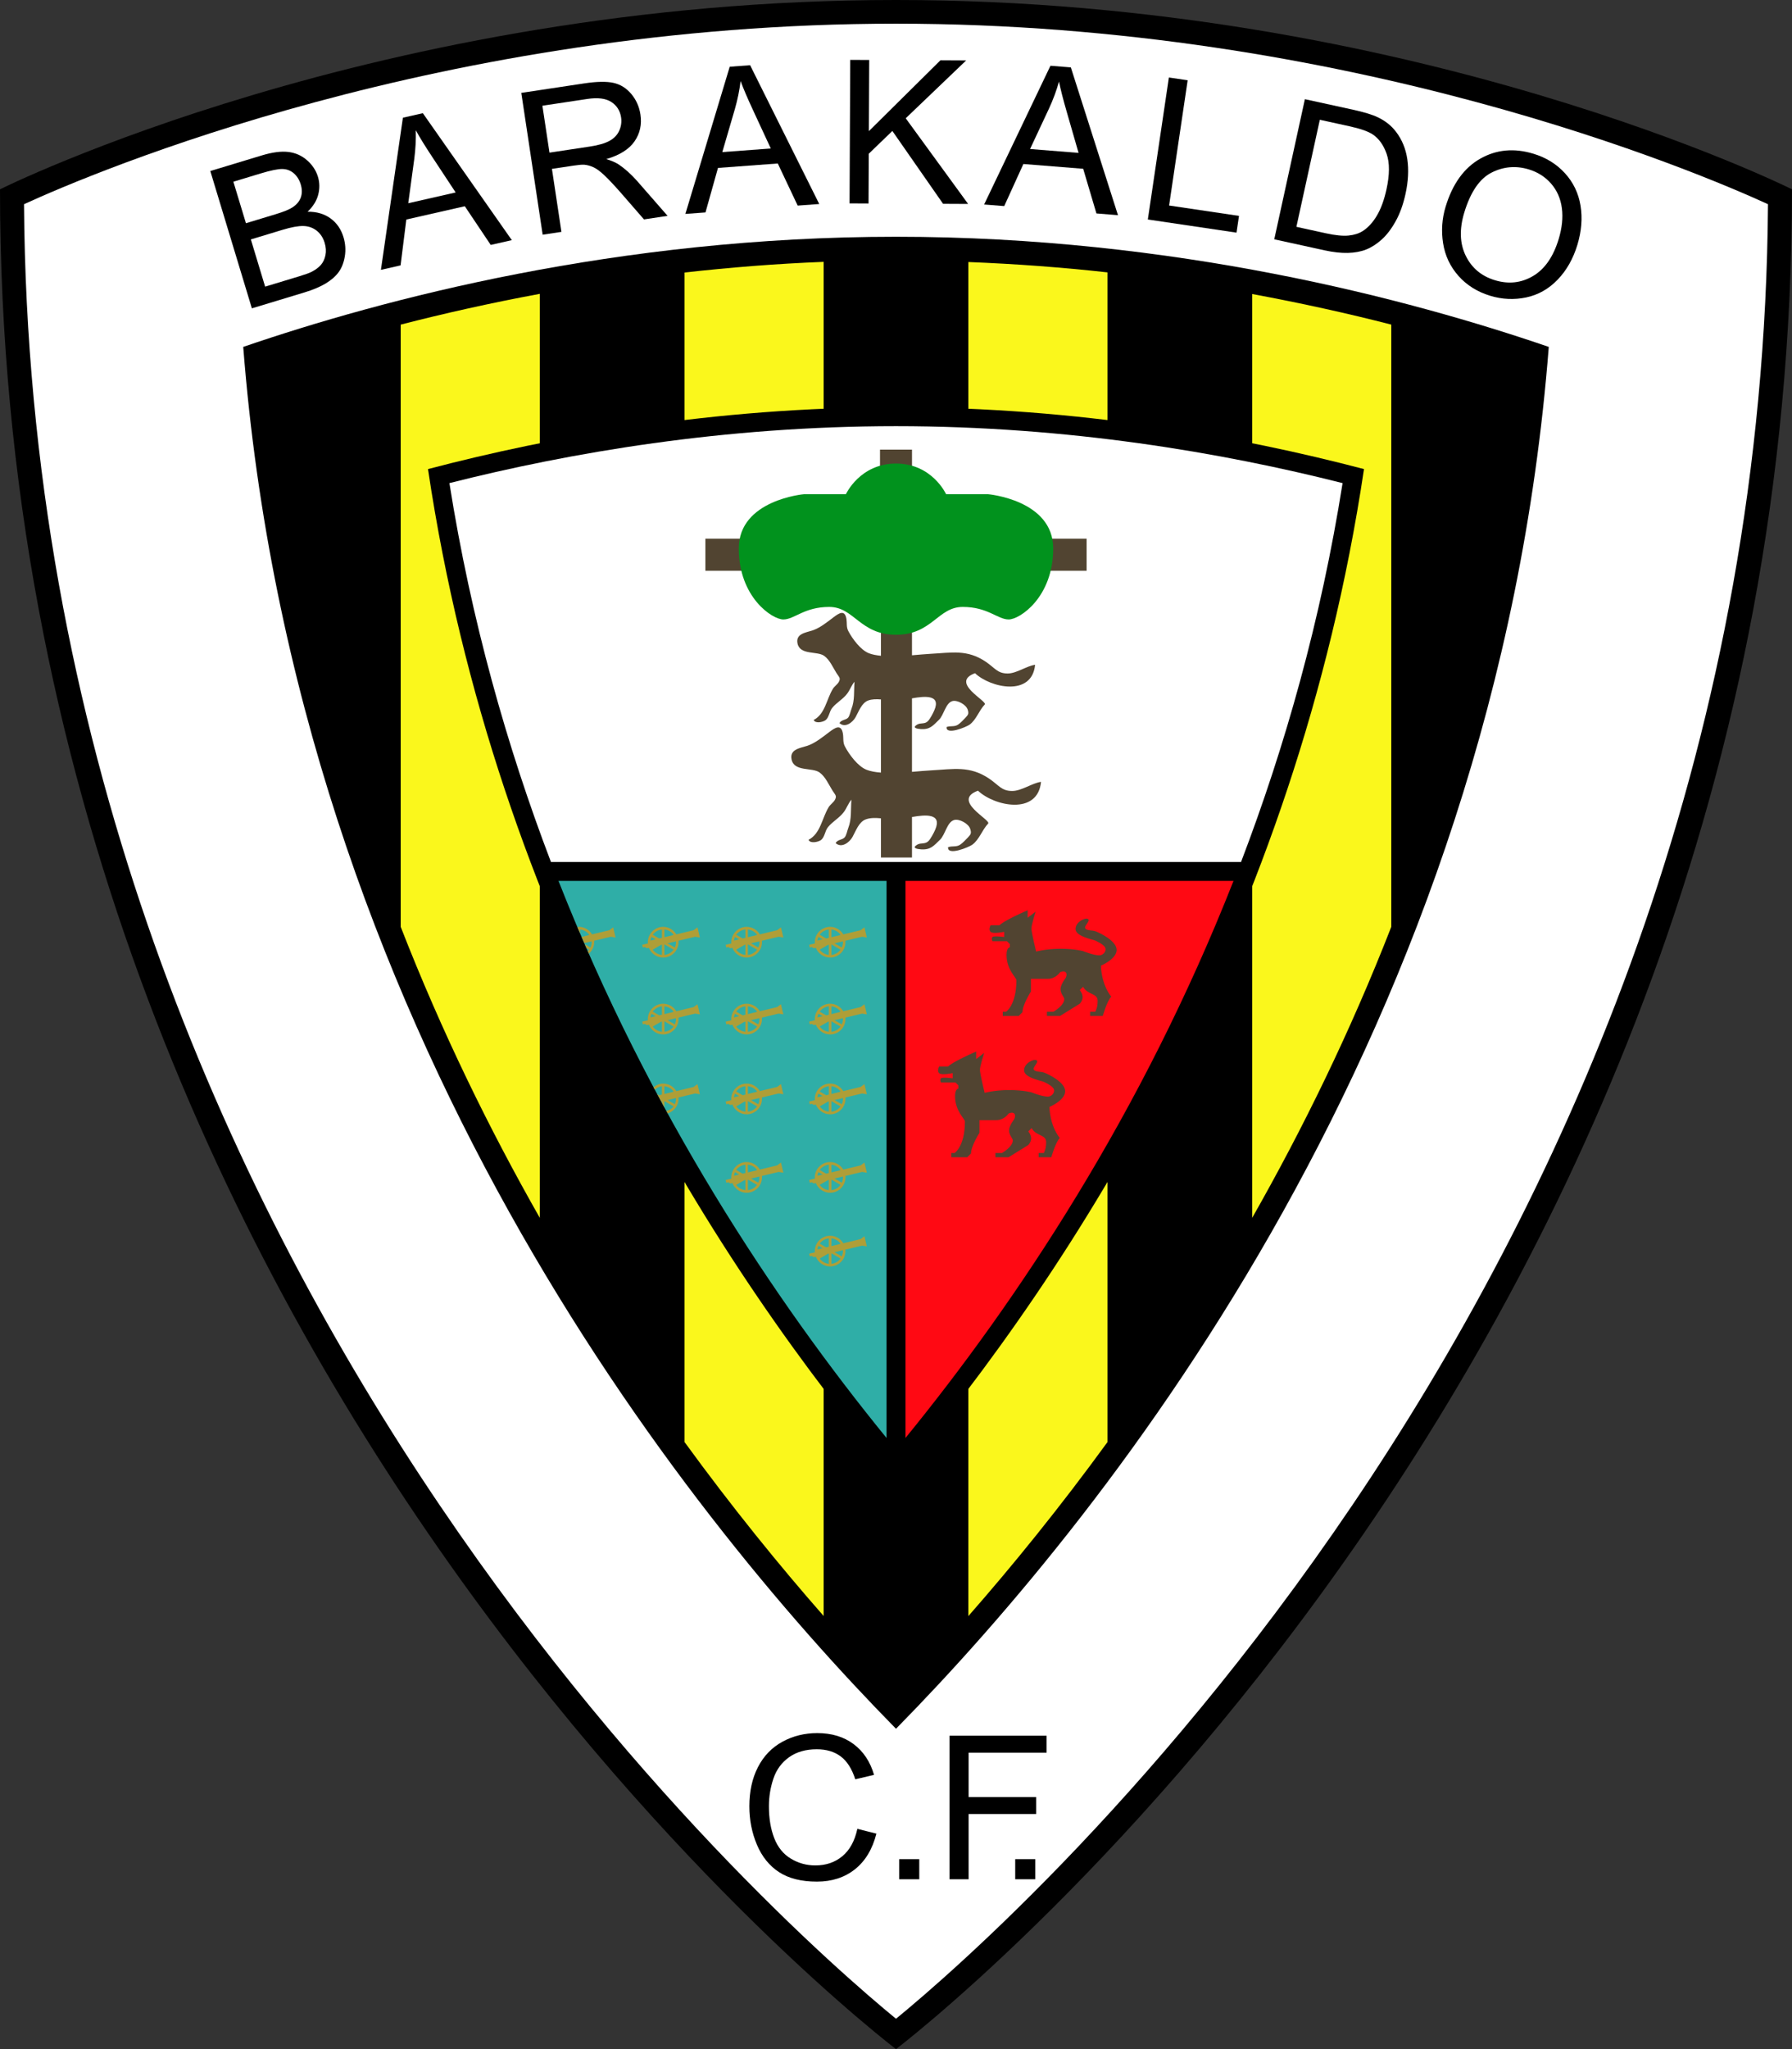 <?xml version="1.0" encoding="utf-8"?>
<!-- Generator: Adobe Illustrator 13.0.0, SVG Export Plug-In . SVG Version: 6.00 Build 14948)  -->
<!DOCTYPE svg PUBLIC "-//W3C//DTD SVG 1.0//EN" "http://www.w3.org/TR/2001/REC-SVG-20010904/DTD/svg10.dtd">
<svg version="1.0" id="Layer_1" xmlns="http://www.w3.org/2000/svg" xmlns:xlink="http://www.w3.org/1999/xlink" x="0px" y="0px"
	 width="450.801px" height="515.202px" viewBox="0 0 450.801 515.202" enable-background="new 0 0 450.801 515.202"
	 xml:space="preserve">
<rect x="0" y="0" width="450.801" height="515.202" fill="#333333" stroke="none"/>
<path d="M225.401,515.202c0,0,225.4-170.802,225.4-467.603c0,0-95.202-47.599-225.4-47.599S0,47.599,0,47.599
	C0,344.4,225.401,515.202,225.401,515.202z"/>
<path fill="#FFFFFF" d="M225.401,5.954C111.2,5.954,23.465,43.36,6.042,51.343c1.774,267.815,191.067,433.056,219.359,456.229
	c28.294-23.174,217.586-188.414,219.358-456.229C427.335,43.36,339.603,5.954,225.401,5.954z M225.401,434.659
	C171.394,379.755,74.544,258.714,61.188,87.22c35.175-12.059,94.225-27.692,164.214-27.692c69.987,0,129.038,15.633,164.212,27.692
	C376.259,258.714,279.409,379.755,225.401,434.659z"/>
<path d="M63.363,77.528L52.906,43.001l12.955-3.923c2.638-0.798,4.858-1.089,6.665-0.875c1.805,0.217,3.378,0.915,4.721,2.094
	c1.341,1.179,2.254,2.562,2.736,4.146c0.447,1.477,0.467,2.988,0.062,4.532c-0.406,1.546-1.298,2.963-2.674,4.255
	c2.276-0.021,4.196,0.538,5.767,1.673c1.571,1.136,2.658,2.707,3.269,4.717c0.488,1.62,0.603,3.226,0.34,4.824
	c-0.262,1.595-0.783,2.922-1.559,3.98c-0.777,1.058-1.864,2.01-3.263,2.853s-3.197,1.598-5.396,2.264L63.363,77.528z M61.87,56.126
	l7.465-2.262c2.026-0.613,3.437-1.188,4.237-1.721c1.056-0.697,1.758-1.534,2.104-2.514c0.346-0.98,0.336-2.073-0.029-3.283
	c-0.349-1.146-0.927-2.069-1.743-2.775c-0.812-0.706-1.78-1.064-2.896-1.079c-1.12-0.012-2.918,0.357-5.397,1.107l-6.903,2.092
	L61.87,56.126z M66.698,72.068l8.597-2.604c1.477-0.447,2.498-0.814,3.06-1.103c0.997-0.509,1.78-1.087,2.354-1.743
	c0.572-0.652,0.96-1.468,1.161-2.447c0.201-0.978,0.133-2.016-0.199-3.115c-0.39-1.288-1.058-2.305-2.005-3.056
	c-0.948-0.75-2.065-1.14-3.349-1.173c-1.288-0.029-3.031,0.287-5.228,0.954l-7.983,2.418L66.698,72.068z"/>
<path d="M95.825,67.848l5.531-38.251l5.016-1.136l22.382,31.918l-5.305,1.204l-6.52-9.727l-14.712,3.339l-1.448,11.531
	L95.825,67.848z M102.701,51.097l11.927-2.707l-5.881-8.911c-1.792-2.705-3.175-4.948-4.151-6.729
	c0.062,2.358-0.062,4.741-0.373,7.149L102.701,51.097z"/>
<path d="M136.515,59.009l-5.377-35.655l15.808-2.383c3.179-0.48,5.642-0.525,7.391-0.133c1.751,0.392,3.244,1.323,4.477,2.795
	c1.233,1.472,2,3.191,2.295,5.151c0.381,2.531-0.115,4.787-1.493,6.768c-1.374,1.981-3.737,3.466-7.088,4.45
	c1.337,0.415,2.375,0.861,3.113,1.348c1.567,1.056,3.111,2.442,4.631,4.153l7.666,8.769l-5.935,0.894l-5.836-6.706
	c-1.702-1.932-3.084-3.4-4.146-4.401c-1.063-1.001-1.981-1.673-2.756-2.022c-0.771-0.347-1.538-0.554-2.293-0.624
	c-0.554-0.033-1.438,0.043-2.653,0.226l-5.472,0.824l2.387,15.834L136.515,59.009z M138.229,38.378l10.141-1.53
	c2.155-0.324,3.808-0.8,4.957-1.432c1.148-0.627,1.965-1.48,2.449-2.557s0.64-2.19,0.468-3.341
	c-0.254-1.686-1.075-2.982-2.463-3.882c-1.389-0.9-3.402-1.152-6.046-0.754l-11.286,1.7L138.229,38.378z"/>
<path d="M172.416,53.784l11.156-37.006l5.131-0.379l17.389,34.894l-5.424,0.4l-5.004-10.586l-15.044,1.111l-3.146,11.193
	L172.416,53.784z M181.706,38.239l12.198-0.902l-4.491-9.688c-1.37-2.94-2.404-5.365-3.105-7.272
	c-0.287,2.342-0.765,4.68-1.432,7.014L181.706,38.239z"/>
<path d="M213.718,51.134l0.168-36.078l4.774,0.025l-0.082,17.891l17.998-17.809l6.472,0.033L227.845,29.74l15.699,21.536l-6.3-0.031
	l-12.76-18.32l-5.935,5.732l-0.057,12.501L213.718,51.134z"/>
<path d="M247.569,51.415l16.685-34.882l5.131,0.41L281.243,54.1l-5.423-0.433l-3.33-11.232l-15.045-1.2l-4.819,10.584
	L247.569,51.415z M259.126,37.468l12.202,0.972l-2.961-10.266c-0.906-3.117-1.559-5.673-1.961-7.666
	c-0.64,2.272-1.468,4.512-2.485,6.718L259.126,37.468z"/>
<path d="M288.752,55.185l5.295-35.702l4.725,0.701l-4.671,31.488l17.583,2.609l-0.623,4.212L288.752,55.185z"/>
<path d="M320.556,60.168l7.706-35.23l12.141,2.656c2.74,0.601,4.791,1.224,6.161,1.876c1.915,0.906,3.453,2.125,4.614,3.654
	c1.514,1.977,2.465,4.289,2.851,6.932c0.386,2.646,0.237,5.54-0.451,8.679c-0.583,2.676-1.415,4.979-2.494,6.909
	c-1.074,1.93-2.252,3.463-3.523,4.604c-1.275,1.14-2.579,1.971-3.908,2.494c-1.333,0.523-2.863,0.804-4.594,0.847
	c-1.731,0.039-3.659-0.172-5.792-0.638L320.556,60.168z M326.125,57.03l7.522,1.646c2.325,0.509,4.191,0.689,5.611,0.548
	c1.415-0.142,2.604-0.521,3.56-1.134c1.35-0.865,2.535-2.162,3.561-3.892c1.025-1.731,1.825-3.93,2.407-6.587
	c0.809-3.685,0.824-6.648,0.05-8.892c-0.779-2.244-1.961-3.893-3.544-4.942c-1.145-0.755-3.101-1.436-5.874-2.042l-7.398-1.62
	L326.125,57.03z"/>
<path d="M363.664,51.963c1.738-5.73,4.639-9.751,8.699-12.061c4.061-2.309,8.522-2.725,13.388-1.251
	c3.19,0.966,5.832,2.599,7.928,4.899c2.096,2.297,3.404,5.012,3.921,8.144c0.518,3.132,0.251,6.425-0.791,9.879
	c-1.066,3.5-2.72,6.419-4.972,8.752c-2.251,2.336-4.889,3.821-7.907,4.458c-3.023,0.634-6.033,0.497-9.032-0.412
	c-3.248-0.986-5.914-2.652-7.998-4.998c-2.083-2.346-3.371-5.076-3.867-8.191C362.536,58.066,362.745,54.994,363.664,51.963z
	 M368.351,53.46c-1.259,4.163-1.132,7.78,0.378,10.853c1.509,3.072,3.953,5.119,7.333,6.142c3.438,1.042,6.633,0.691,9.59-1.052
	c2.953-1.745,5.103-4.84,6.451-9.282c0.85-2.812,1.12-5.41,0.805-7.793c-0.316-2.383-1.21-4.43-2.691-6.14
	c-1.48-1.706-3.358-2.908-5.631-3.597c-3.236-0.98-6.357-0.714-9.36,0.804C372.219,44.908,369.926,48.263,368.351,53.46z"/>
<path d="M215.679,459.822l4.791,1.206c-1.002,3.925-2.807,6.915-5.412,8.975c-2.609,2.059-5.792,3.088-9.557,3.088
	c-3.896,0-7.067-0.791-9.508-2.375c-2.44-1.587-4.298-3.88-5.572-6.886c-1.273-3.007-1.911-6.23-1.911-9.68
	c0-3.762,0.72-7.043,2.159-9.84c1.44-2.798,3.486-4.926,6.144-6.382c2.658-1.452,5.583-2.179,8.775-2.179
	c3.62,0,6.663,0.919,9.132,2.757c2.467,1.837,4.188,4.421,5.158,7.748l-4.725,1.111c-0.839-2.629-2.057-4.545-3.652-5.746
	c-1.598-1.198-3.605-1.801-6.025-1.801c-2.781,0-5.104,0.668-6.973,1.997c-1.866,1.333-3.179,3.121-3.938,5.365
	c-0.754,2.247-1.134,4.561-1.134,6.943c0,3.072,0.449,5.759,1.343,8.052c0.898,2.297,2.291,4.012,4.181,5.144
	c1.891,1.136,3.938,1.702,6.142,1.702c2.679,0,4.949-0.771,6.807-2.317C213.763,465.158,215.021,462.866,215.679,459.822z"/>
<path d="M226.202,472.5v-5.053h5.051v5.053H226.202z"/>
<path d="M238.874,472.5v-36.094h24.412v4.266h-19.622v11.156h16.997v4.266h-16.997V472.5H238.874z"/>
<path d="M255.39,472.5v-5.053h5.053v5.053H255.39z"/>
<path fill="#FAF71C" d="M135.801,73.879c-12.557,2.328-24.281,4.975-34.999,7.738V233.03c10.35,26.53,22.333,50.929,34.999,73.184
	V73.879z"/>
<path fill="#FAF71C" d="M172.202,68.519v294.047c12.032,16.517,23.933,31.143,34.999,43.743V65.838
	C195.097,66.308,183.445,67.266,172.202,68.519z"/>
<path fill="#FAF71C" d="M243.602,65.881v340.452c11.066-12.612,22.965-27.227,34.999-43.756V68.486
	C267.379,67.237,255.669,66.355,243.602,65.881z"/>
<path fill="#FAF71C" d="M315.002,73.922v232.284c12.665-22.26,24.65-46.66,34.998-73.183V81.617
	C339.304,78.861,327.529,76.248,315.002,73.922z"/>
<path d="M107.668,117.94c17.056,114.302,72.69,200.685,117.733,254.014c45.042-53.329,100.675-139.712,117.729-254.014
	c-31.122-8.172-71.843-15.553-117.729-15.553S138.795,109.768,107.668,117.94z"/>
<path fill="#FFFFFF" d="M312.205,216.718c11.095-29.07,20.082-60.851,25.541-95.25c-30.225-7.643-68.956-14.318-112.344-14.318
	s-82.121,6.675-112.346,14.318c5.457,34.4,14.448,66.181,25.541,95.25H312.205z"/>
<path fill="#FF0913" d="M227.783,221.48v140.068c28.198-34.572,59.542-81.679,82.523-140.068H227.783z"/>
<path fill="#2FAEA7" d="M223.021,221.48h-82.525c22.983,58.389,54.327,105.496,82.525,140.068V221.48z"/>
<path fill="#AF9E37" d="M218.068,313.384l-0.611-2.556l-0.962,0.718l-4.356,1.046c-0.675-1.132-1.905-1.891-3.312-1.891
	c-2.126,0-3.857,1.734-3.857,3.859c0,0.106,0.006,0.205,0.014,0.312l-1.431,0.337l0.166,0.692l0.508-0.123l0.509,0.308l0.502-0.114
	c0.564,1.427,1.958,2.448,3.589,2.448c2.126,0,3.857-1.734,3.857-3.859c0-0.123-0.006-0.246-0.016-0.369l4.216-1.009
	L218.068,313.384z M211.446,312.687l-0.209,0.118l-2.096,0.501v-1.944C210.09,311.46,210.917,311.953,211.446,312.687z
	 M208.513,311.362v2.096l-0.685,0.164l-1.62-0.935C206.737,311.953,207.566,311.46,208.513,311.362z M206.938,313.835l-1.309,0.315
	c0.041-0.328,0.131-0.632,0.263-0.919L206.938,313.835z M205.893,315.89c-0.01-0.024-0.017-0.05-0.029-0.074l0.263-0.058
	L205.893,315.89z M206.208,316.435l2.071-1.193l0.233-0.058v2.576C207.566,317.662,206.737,317.169,206.208,316.435z
	 M209.141,317.76v-2.653l2.305,1.328C210.917,317.169,210.09,317.662,209.141,317.76z M212.057,314.561
	c0,0.476-0.111,0.923-0.295,1.329l-1.817-1.05l2.1-0.501C212.049,314.414,212.057,314.487,212.057,314.561z"/>
<path fill="#AF9E37" d="M218.068,294.857l-0.611-2.555l-0.962,0.718l-4.356,1.046c-0.675-1.133-1.905-1.892-3.312-1.892
	c-2.126,0-3.857,1.735-3.857,3.86c0,0.106,0.006,0.205,0.014,0.312l-1.431,0.336l0.166,0.693l0.508-0.123l0.509,0.308l0.502-0.115
	c0.564,1.428,1.958,2.449,3.589,2.449c2.126,0,3.857-1.735,3.857-3.859c0-0.123-0.006-0.246-0.016-0.369l4.216-1.01L218.068,294.857
	z M211.446,294.16l-0.209,0.119l-2.096,0.5v-1.943C210.09,292.933,210.917,293.425,211.446,294.16z M208.513,292.835v2.096
	l-0.685,0.164l-1.62-0.936C206.737,293.425,207.566,292.933,208.513,292.835z M206.938,295.308l-1.309,0.316
	c0.041-0.328,0.131-0.632,0.263-0.919L206.938,295.308z M205.893,297.363c-0.01-0.024-0.017-0.049-0.029-0.073l0.263-0.058
	L205.893,297.363z M206.208,297.909l2.071-1.193l0.233-0.058v2.576C207.566,299.135,206.737,298.643,206.208,297.909z
	 M209.141,299.234v-2.654l2.305,1.329C210.917,298.643,210.09,299.135,209.141,299.234z M212.057,296.035
	c0,0.476-0.111,0.923-0.295,1.328l-1.817-1.05l2.1-0.5C212.049,295.886,212.057,295.96,212.057,296.035z"/>
<path fill="#AF9E37" d="M197.068,294.857l-0.611-2.555l-0.962,0.718l-4.356,1.046c-0.675-1.133-1.905-1.892-3.312-1.892
	c-2.126,0-3.857,1.735-3.857,3.86c0,0.106,0.006,0.205,0.014,0.312l-1.431,0.336l0.166,0.693l0.508-0.123l0.509,0.308l0.502-0.115
	c0.564,1.428,1.958,2.449,3.589,2.449c2.126,0,3.857-1.735,3.857-3.859c0-0.123-0.006-0.246-0.016-0.369l4.216-1.01L197.068,294.857
	z M190.446,294.16l-0.209,0.119l-2.096,0.5v-1.943C189.09,292.933,189.917,293.425,190.446,294.16z M187.513,292.835v2.096
	l-0.685,0.164l-1.62-0.936C185.737,293.425,186.566,292.933,187.513,292.835z M185.938,295.308l-1.309,0.316
	c0.041-0.328,0.131-0.632,0.263-0.919L185.938,295.308z M184.893,297.363c-0.01-0.024-0.017-0.049-0.029-0.073l0.263-0.058
	L184.893,297.363z M185.208,297.909l2.071-1.193l0.233-0.058v2.576C186.566,299.135,185.737,298.643,185.208,297.909z
	 M188.141,299.234v-2.654l2.305,1.329C189.917,298.643,189.09,299.135,188.141,299.234z M191.057,296.035
	c0,0.476-0.111,0.923-0.295,1.328l-1.817-1.05l2.1-0.5C191.049,295.886,191.057,295.96,191.057,296.035z"/>
<path fill="#AF9E37" d="M218.068,275.128l-0.611-2.555l-0.962,0.718l-4.356,1.046c-0.675-1.133-1.905-1.892-3.312-1.892
	c-2.126,0-3.857,1.735-3.857,3.86c0,0.106,0.006,0.205,0.014,0.312l-1.431,0.336l0.166,0.693l0.508-0.123l0.509,0.308l0.502-0.115
	c0.564,1.428,1.958,2.449,3.589,2.449c2.126,0,3.857-1.735,3.857-3.859c0-0.123-0.006-0.246-0.016-0.369l4.216-1.01L218.068,275.128
	z M211.446,274.431l-0.209,0.119l-2.096,0.5v-1.943C210.09,273.205,210.917,273.697,211.446,274.431z M208.513,273.107v2.096
	l-0.685,0.164l-1.62-0.936C206.737,273.697,207.566,273.205,208.513,273.107z M206.938,275.58l-1.309,0.316
	c0.041-0.328,0.131-0.632,0.263-0.919L206.938,275.58z M205.893,277.634c-0.01-0.024-0.017-0.049-0.029-0.073l0.263-0.058
	L205.893,277.634z M206.208,278.18l2.071-1.193l0.233-0.058v2.576C207.566,279.407,206.737,278.915,206.208,278.18z
	 M209.141,279.505v-2.654l2.305,1.329C210.917,278.915,210.09,279.407,209.141,279.505z M212.057,276.306
	c0,0.476-0.111,0.923-0.295,1.328l-1.817-1.05l2.1-0.5C212.049,276.158,212.057,276.232,212.057,276.306z"/>
<path fill="#AF9E37" d="M197.068,275.128l-0.611-2.555l-0.962,0.718l-4.356,1.046c-0.675-1.133-1.905-1.892-3.312-1.892
	c-2.126,0-3.857,1.735-3.857,3.86c0,0.106,0.006,0.205,0.014,0.312l-1.431,0.336l0.166,0.693l0.508-0.123l0.509,0.308l0.502-0.115
	c0.564,1.428,1.958,2.449,3.589,2.449c2.126,0,3.857-1.735,3.857-3.859c0-0.123-0.006-0.246-0.016-0.369l4.216-1.01L197.068,275.128
	z M190.446,274.431l-0.209,0.119l-2.096,0.5v-1.943C189.09,273.205,189.917,273.697,190.446,274.431z M187.513,273.107v2.096
	l-0.685,0.164l-1.62-0.936C185.737,273.697,186.566,273.205,187.513,273.107z M185.938,275.58l-1.309,0.316
	c0.041-0.328,0.131-0.632,0.263-0.919L185.938,275.58z M184.893,277.634c-0.01-0.024-0.017-0.049-0.029-0.073l0.263-0.058
	L184.893,277.634z M185.208,278.18l2.071-1.193l0.233-0.058v2.576C186.566,279.407,185.737,278.915,185.208,278.18z
	 M188.141,279.505v-2.654l2.305,1.329C189.917,278.915,189.09,279.407,188.141,279.505z M191.057,276.306
	c0,0.476-0.111,0.923-0.295,1.328l-1.817-1.05l2.1-0.5C191.049,276.158,191.057,276.232,191.057,276.306z"/>
<path fill="#AF9E37" d="M174.495,273.292l-4.356,1.046c-0.675-1.133-1.905-1.892-3.312-1.892c-0.929,0-1.751,0.374-2.418,0.928
	c0.104,0.196,0.213,0.39,0.318,0.586c0.499-0.438,1.087-0.779,1.786-0.853v2.096l-0.685,0.164l-0.492-0.283
	c0.338,0.632,0.681,1.255,1.021,1.883l0.156-0.037v0.324c0.209,0.386,0.418,0.775,0.628,1.16v-1.563l2.305,1.329
	c-0.426,0.595-1.079,0.964-1.8,1.161c0.106,0.196,0.213,0.397,0.32,0.595c1.563-0.497,2.719-1.907,2.719-3.63
	c0-0.123-0.006-0.246-0.016-0.369l4.216-1.01l1.183,0.201l-0.611-2.555L174.495,273.292z M167.141,273.107
	c0.949,0.098,1.776,0.59,2.305,1.324l-0.209,0.119l-2.096,0.5V273.107z M169.762,277.634l-1.817-1.05l2.1-0.5
	c0.004,0.073,0.012,0.147,0.012,0.222C170.057,276.782,169.946,277.229,169.762,277.634z"/>
<path fill="#AF9E37" d="M218.068,255.047l-0.611-2.555l-0.962,0.718l-4.356,1.046c-0.675-1.132-1.905-1.891-3.312-1.891
	c-2.126,0-3.857,1.735-3.857,3.859c0,0.106,0.006,0.205,0.014,0.312l-1.431,0.336l0.166,0.693l0.508-0.123l0.509,0.308l0.502-0.115
	c0.564,1.427,1.958,2.449,3.589,2.449c2.126,0,3.857-1.735,3.857-3.86c0-0.123-0.006-0.246-0.016-0.369l4.216-1.009L218.068,255.047
	z M211.446,254.35l-0.209,0.119l-2.096,0.5v-1.944C210.09,253.124,210.917,253.616,211.446,254.35z M208.513,253.025v2.096
	l-0.685,0.164l-1.62-0.935C206.737,253.616,207.566,253.124,208.513,253.025z M206.938,255.499l-1.309,0.316
	c0.041-0.328,0.131-0.632,0.263-0.919L206.938,255.499z M205.893,257.554c-0.01-0.025-0.017-0.049-0.029-0.074l0.263-0.057
	L205.893,257.554z M206.208,258.099l2.071-1.194l0.233-0.057v2.575C207.566,259.326,206.737,258.833,206.208,258.099z
	 M209.141,259.423v-2.653l2.305,1.329C210.917,258.833,210.09,259.326,209.141,259.423z M212.057,256.225
	c0,0.476-0.111,0.923-0.295,1.329l-1.817-1.05l2.1-0.5C212.049,256.077,212.057,256.151,212.057,256.225z"/>
<path fill="#AF9E37" d="M176.068,255.047l-0.611-2.555l-0.962,0.718l-4.356,1.046c-0.675-1.132-1.905-1.891-3.312-1.891
	c-2.126,0-3.857,1.735-3.857,3.859c0,0.106,0.006,0.205,0.014,0.312l-1.431,0.336l0.166,0.693l0.508-0.123l0.509,0.308l0.502-0.115
	c0.564,1.427,1.958,2.449,3.589,2.449c2.126,0,3.857-1.735,3.857-3.86c0-0.123-0.006-0.246-0.016-0.369l4.216-1.009L176.068,255.047
	z M169.446,254.35l-0.209,0.119l-2.096,0.5v-1.944C168.09,253.124,168.917,253.616,169.446,254.35z M166.513,253.025v2.096
	l-0.685,0.164l-1.62-0.935C164.737,253.616,165.566,253.124,166.513,253.025z M164.938,255.499l-1.309,0.316
	c0.041-0.328,0.131-0.632,0.263-0.919L164.938,255.499z M163.893,257.554c-0.01-0.025-0.017-0.049-0.029-0.074l0.263-0.057
	L163.893,257.554z M164.208,258.099l2.071-1.194l0.233-0.057v2.575C165.566,259.326,164.737,258.833,164.208,258.099z
	 M167.141,259.423v-2.653l2.305,1.329C168.917,258.833,168.09,259.326,167.141,259.423z M170.057,256.225
	c0,0.476-0.111,0.923-0.295,1.329l-1.817-1.05l2.1-0.5C170.049,256.077,170.057,256.151,170.057,256.225z"/>
<path fill="#AF9E37" d="M197.068,255.047l-0.611-2.555l-0.962,0.718l-4.356,1.046c-0.675-1.132-1.905-1.891-3.312-1.891
	c-2.126,0-3.857,1.735-3.857,3.859c0,0.106,0.006,0.205,0.014,0.312l-1.431,0.336l0.166,0.693l0.508-0.123l0.509,0.308l0.502-0.115
	c0.564,1.427,1.958,2.449,3.589,2.449c2.126,0,3.857-1.735,3.857-3.86c0-0.123-0.006-0.246-0.016-0.369l4.216-1.009L197.068,255.047
	z M190.446,254.35l-0.209,0.119l-2.096,0.5v-1.944C189.09,253.124,189.917,253.616,190.446,254.35z M187.513,253.025v2.096
	l-0.685,0.164l-1.62-0.935C185.737,253.616,186.566,253.124,187.513,253.025z M185.938,255.499l-1.309,0.316
	c0.041-0.328,0.131-0.632,0.263-0.919L185.938,255.499z M184.893,257.554c-0.01-0.025-0.017-0.049-0.029-0.074l0.263-0.057
	L184.893,257.554z M185.208,258.099l2.071-1.194l0.233-0.057v2.575C186.566,259.326,185.737,258.833,185.208,258.099z
	 M188.141,259.423v-2.653l2.305,1.329C189.917,258.833,189.09,259.326,188.141,259.423z M191.057,256.225
	c0,0.476-0.111,0.923-0.295,1.329l-1.817-1.05l2.1-0.5C191.049,256.077,191.057,256.151,191.057,256.225z"/>
<path fill="#AF9E37" d="M218.068,235.721l-0.611-2.555l-0.962,0.718l-4.356,1.046c-0.675-1.132-1.905-1.891-3.312-1.891
	c-2.126,0-3.857,1.735-3.857,3.859c0,0.107,0.006,0.205,0.014,0.312l-1.431,0.336l0.166,0.693l0.508-0.123l0.509,0.308l0.502-0.115
	c0.564,1.427,1.958,2.449,3.589,2.449c2.126,0,3.857-1.735,3.857-3.86c0-0.123-0.006-0.246-0.016-0.369l4.216-1.009L218.068,235.721
	z M211.446,235.023l-0.209,0.119l-2.096,0.5v-1.944C210.09,233.797,210.917,234.29,211.446,235.023z M208.513,233.699v2.096
	l-0.685,0.164l-1.62-0.936C206.737,234.29,207.566,233.797,208.513,233.699z M206.938,236.172l-1.309,0.316
	c0.041-0.328,0.131-0.631,0.263-0.918L206.938,236.172z M205.893,238.227c-0.01-0.025-0.017-0.049-0.029-0.074l0.263-0.058
	L205.893,238.227z M206.208,238.772l2.071-1.193l0.233-0.058v2.576C207.566,239.999,206.737,239.507,206.208,238.772z
	 M209.141,240.097v-2.654l2.305,1.329C210.917,239.507,210.09,239.999,209.141,240.097z M212.057,236.898
	c0,0.476-0.111,0.923-0.295,1.329l-1.817-1.05l2.1-0.5C212.049,236.75,212.057,236.824,212.057,236.898z"/>
<path fill="#AF9E37" d="M176.068,235.721l-0.611-2.555l-0.962,0.718l-4.356,1.046c-0.675-1.132-1.905-1.891-3.312-1.891
	c-2.126,0-3.857,1.735-3.857,3.859c0,0.107,0.006,0.205,0.014,0.312l-1.431,0.336l0.166,0.693l0.508-0.123l0.509,0.308l0.502-0.115
	c0.564,1.427,1.958,2.449,3.589,2.449c2.126,0,3.857-1.735,3.857-3.86c0-0.123-0.006-0.246-0.016-0.369l4.216-1.009L176.068,235.721
	z M169.446,235.023l-0.209,0.119l-2.096,0.5v-1.944C168.09,233.797,168.917,234.29,169.446,235.023z M166.513,233.699v2.096
	l-0.685,0.164l-1.62-0.936C164.737,234.29,165.566,233.797,166.513,233.699z M164.938,236.172l-1.309,0.316
	c0.041-0.328,0.131-0.631,0.263-0.918L164.938,236.172z M163.893,238.227c-0.01-0.025-0.017-0.049-0.029-0.074l0.263-0.058
	L163.893,238.227z M164.208,238.772l2.071-1.193l0.233-0.058v2.576C165.566,239.999,164.737,239.507,164.208,238.772z
	 M167.141,240.097v-2.654l2.305,1.329C168.917,239.507,168.09,239.999,167.141,240.097z M170.057,236.898
	c0,0.476-0.111,0.923-0.295,1.329l-1.817-1.05l2.1-0.5C170.049,236.75,170.057,236.824,170.057,236.898z"/>
<path fill="#AF9E37" d="M153.286,233.883l-4.355,1.046c-0.675-1.132-1.905-1.891-3.312-1.891c-0.129,0-0.238,0.062-0.363,0.074
	c0.222,0.525,0.453,1.036,0.677,1.559v-0.972c0.95,0.099,1.776,0.591,2.305,1.325l-0.209,0.119l-1.715,0.41
	c0.226,0.523,0.456,1.042,0.681,1.563l1.841-0.438c0.004,0.074,0.013,0.147,0.013,0.221c0,0.476-0.111,0.923-0.295,1.329
	l-1.436-0.831c0.139,0.324,0.281,0.65,0.422,0.974l0.697,0.402c-0.101,0.14-0.256,0.219-0.375,0.34
	c0.095,0.215,0.187,0.433,0.281,0.648c0.802-0.709,1.333-1.714,1.333-2.863c0-0.123-0.006-0.246-0.017-0.369l4.216-1.009
	l1.184,0.201l-0.611-2.555L153.286,233.883z"/>
<path fill="#AF9E37" d="M197.068,235.721l-0.611-2.555l-0.962,0.718l-4.356,1.046c-0.675-1.132-1.905-1.891-3.312-1.891
	c-2.126,0-3.857,1.735-3.857,3.859c0,0.107,0.006,0.205,0.014,0.312l-1.431,0.336l0.166,0.693l0.508-0.123l0.509,0.308l0.502-0.115
	c0.564,1.427,1.958,2.449,3.589,2.449c2.126,0,3.857-1.735,3.857-3.86c0-0.123-0.006-0.246-0.016-0.369l4.216-1.009L197.068,235.721
	z M190.446,235.023l-0.209,0.119l-2.096,0.5v-1.944C189.09,233.797,189.917,234.29,190.446,235.023z M187.513,233.699v2.096
	l-0.685,0.164l-1.62-0.936C185.737,234.29,186.566,233.797,187.513,233.699z M185.938,236.172l-1.309,0.316
	c0.041-0.328,0.131-0.631,0.263-0.918L185.938,236.172z M184.893,238.227c-0.01-0.025-0.017-0.049-0.029-0.074l0.263-0.058
	L184.893,238.227z M185.208,238.772l2.071-1.193l0.233-0.058v2.576C186.566,239.999,185.737,239.507,185.208,238.772z
	 M188.141,240.097v-2.654l2.305,1.329C189.917,239.507,189.09,239.999,188.141,240.097z M191.057,236.898
	c0,0.476-0.111,0.923-0.295,1.329l-1.817-1.05l2.1-0.5C191.049,236.75,191.057,236.824,191.057,236.898z"/>
<path fill="#514431" d="M243.598,265.273c-1.805,0.841-4.311,2.087-5.114,2.892c-0.71,0-2.244,0-2.244,0s-0.591,1.062,0,1.652
	s3.425,0,3.425,0v1.301c0,0-2.596-0.357-2.953,0c-0.353,0.353,0,1.062,0,1.062h3.663l0.709,0.71v0.824c0,0-0.828,0-0.828,1.891
	c0,3.782,2.481,5.669,2.481,6.378c0,6.264-2.601,7.916-2.601,7.916h-0.824v1.063h4.016l0.943-0.943c0-1.891,2.129-5.2,2.129-5.2
	v-3.188h4.253c2.006,0,3.068-1.652,3.068-1.652s0.947-0.477,1.419,0c0.472,0.472,0,1.415,0,1.415s-1.301,1.652-1.301,2.834
	c0,1.181,0.948,2.01,0.948,2.481c0,1.652-2.72,3.19-2.72,3.19h-1.653v1.063h3.307l4.963-3.072c0,0,0.709-0.709,0.709-1.652
	s-0.709-1.772-0.709-1.772l0.828-0.828c1.182,2.129,3.777,1.538,3.658,3.663c0,1.652-0.59,2.6-0.59,2.6h-1.297v1.063h3.188
	c0,0,1.063-3.781,2.129-4.844C264,282.811,264,278.32,264,278.32s3.958-1.653,3.958-3.954c0-2.305-4.311-4.314-5.259-4.668
	c-0.943-0.353-2.124-0.118-2.596-0.709c-0.476-0.591,1.238-1.829,0.705-2.362c-0.529-0.529-3.187,0.59-3.187,2.481
	c0,1.891,4.368,2.6,5.077,2.953c0.71,0.353,2.481,1.181,2.481,2.124c0,0.947-0.943,1.538-1.533,1.538
	c-1.538,0-4.135-1.063-4.135-1.063s-2.01-0.59-5.673-0.59c-3.662,0-6.14,0.705-6.14,0.705s-1.182-4.84-1.182-5.787
	c0-0.943,1.063-4.254,1.063-4.254l-2.01,1.538v-1.891C245.571,264.382,244.722,264.748,243.598,265.273z"/>
<path fill="#514431" d="M256.546,229.747c-1.805,0.841-4.311,2.087-5.114,2.892c-0.71,0-2.243,0-2.243,0s-0.591,1.062,0,1.653
	c0.59,0.591,3.425,0,3.425,0v1.3c0,0-2.597-0.357-2.953,0c-0.354,0.353,0,1.062,0,1.062h3.662l0.71,0.71v0.824
	c0,0-0.829,0-0.829,1.891c0,3.782,2.481,5.668,2.481,6.378c0,6.263-2.6,7.916-2.6,7.916h-0.825v1.063h4.016l0.943-0.943
	c0-1.891,2.129-5.201,2.129-5.201v-3.187h4.253c2.006,0,3.068-1.653,3.068-1.653s0.947-0.476,1.419,0c0.472,0.472,0,1.415,0,1.415
	s-1.3,1.653-1.3,2.834s0.947,2.01,0.947,2.481c0,1.653-2.72,3.191-2.72,3.191h-1.652v1.063h3.306l4.963-3.072
	c0,0,0.71-0.709,0.71-1.653s-0.71-1.772-0.71-1.772l0.828-0.828c1.182,2.128,3.778,1.538,3.659,3.663c0,1.653-0.591,2.6-0.591,2.6
	h-1.296v1.063h3.187c0,0,1.063-3.782,2.129-4.844c-2.601-3.306-2.601-7.797-2.601-7.797s3.958-1.653,3.958-3.954
	c0-2.305-4.311-4.315-5.258-4.668c-0.943-0.353-2.125-0.119-2.597-0.709c-0.476-0.59,1.239-1.829,0.706-2.362
	c-0.529-0.529-3.188,0.59-3.188,2.481c0,1.891,4.368,2.6,5.078,2.953c0.709,0.353,2.481,1.181,2.481,2.125
	c0,0.947-0.943,1.538-1.534,1.538c-1.538,0-4.135-1.063-4.135-1.063s-2.01-0.59-5.672-0.59c-3.663,0-6.141,0.706-6.141,0.706
	s-1.181-4.84-1.181-5.788c0-0.943,1.063-4.253,1.063-4.253l-2.01,1.538v-1.891C258.52,228.857,257.67,229.222,256.546,229.747z"/>
<path fill="#514431" d="M248.811,195.751c-4.881-3.273-8.941-2.362-14.482-2.065c-1.361,0.065-3.08,0.232-4.909,0.381v-18.483
	c3.302-0.599,7.333-0.938,5.614,3.015c-0.308,0.73-1.054,2.145-1.591,2.699c-0.829,0.867-1.829,0.347-2.748,0.9
	c-1.305,0.792-0.045,1.05,0.947,1.111c2.297,0.152,3.048-0.853,4.557-2.317c1.255-1.214,1.665-4.194,3.347-4.707
	c1.227-0.373,3.503,0.855,3.896,2.157c0.3,0.987,0.152,1.253-0.565,2.01c-0.537,0.562-1.251,1.337-1.875,1.746
	c-0.938,0.617-1.861,0.221-2.883,0.595c-0.188,2.153,4.979-0.006,5.795-0.595c1.702-1.253,2.351-3.534,3.807-5.06
	c0.804-0.843-8.884-5.522-2.44-7.875c3.859,3.677,14.327,5.98,15.11-2.114c-2.104,0.267-4.659,2.182-6.903,2.182
	c-2.588,0-3.175-1.384-5.545-2.976c-4.651-3.12-8.52-2.25-13.794-1.971c-1.309,0.07-2.965,0.228-4.729,0.372v-6.027l1.632-8.519
	h-0.008c-0.73,0.242-1.456,0.468-2.187,0.665c-0.558,0.149-1.138,0.267-1.728,0.369l-1.58,7.032l-3.045-6.673
	c-1.116-0.006-2.25-0.072-3.39-0.179l0,0l2.5,7.563v5.894c-1.138-0.115-2.178-0.302-3.031-0.634
	c-2.053-0.802-4.143-3.601-5.182-5.584c-0.529-1.011-0.304-1.977-0.461-2.988c-0.4-2.531-1.901-1.497-3.275-0.463
	c-1.647,1.239-3.402,2.695-5.357,3.324c-1.598,0.517-4.218,0.806-3.679,3.273c0.652,2.982,4.942,1.819,6.714,3.101
	c1.393,1.005,2.188,2.899,3.097,4.343c0.658,1.038,1.104,1.225,0.562,2.215c-0.326,0.595-1.093,1.095-1.477,1.719
	c-1.606,2.578-1.942,6.351-4.836,7.83c0.375,0.954,2.244,0.548,2.902,0.111c0.984-0.65,1.003-2.239,1.768-3.152
	c1.122-1.366,2.728-2.186,3.798-3.628c0.687-0.915,1.063-2.094,1.805-2.931c-0.195,2.358,0.097,4.643-0.761,6.796
	c-0.24,0.593-0.443,1.805-0.878,2.254c-0.605,0.613-1.653,0.474-2.151,1.335c1.431,1.319,3.324-0.183,4.038-1.45
	c0.823-1.46,1.536-3.618,3.193-4.229c0.974-0.354,2.085-0.351,3.211-0.262v18.397c-1.378-0.103-2.621-0.324-3.63-0.716
	c-2.151-0.843-4.352-3.784-5.441-5.869c-0.558-1.064-0.318-2.071-0.486-3.134c-0.414-2.658-1.993-1.569-3.433-0.49
	c-1.733,1.307-3.581,2.834-5.633,3.495c-1.673,0.54-4.424,0.845-3.857,3.433c0.683,3.133,5.19,1.907,7.042,3.252
	c1.466,1.058,2.303,3.047,3.257,4.565c0.689,1.091,1.155,1.286,0.591,2.326c-0.345,0.627-1.148,1.152-1.551,1.803
	c-1.684,2.713-2.038,6.673-5.076,8.224c0.388,1,2.354,0.576,3.045,0.119c1.038-0.683,1.056-2.352,1.856-3.314
	c1.175-1.427,2.865-2.292,3.991-3.804c0.72-0.962,1.111-2.2,1.893-3.08c-0.205,2.475,0.101,4.875-0.8,7.135
	c-0.248,0.627-0.461,1.897-0.923,2.364c-0.631,0.646-1.739,0.499-2.251,1.403c1.501,1.388,3.488-0.191,4.237-1.516
	c0.861-1.536,1.605-3.802,3.349-4.44c1.151-0.426,2.484-0.388,3.821-0.265v9.856h7.806V205.42c3.449-0.621,7.629-0.937,5.84,3.189
	c-0.323,0.761-1.111,2.256-1.669,2.834c-0.869,0.911-1.924,0.363-2.884,0.947c-1.374,0.827-0.053,1.095,0.993,1.163
	c2.411,0.162,3.195-0.895,4.782-2.43c1.316-1.28,1.743-4.407,3.515-4.942c1.292-0.392,3.68,0.898,4.086,2.262
	c0.312,1.038,0.172,1.317-0.591,2.117c-0.563,0.586-1.316,1.395-1.965,1.831c-0.992,0.646-1.956,0.228-3.031,0.624
	c-0.196,2.256,5.233-0.008,6.087-0.624c1.788-1.314,2.474-3.718,3.995-5.32c0.845-0.882-9.323-5.793-2.556-8.267
	c4.049,3.864,15.036,6.28,15.861-2.221c-2.211,0.287-4.897,2.292-7.252,2.292C251.912,198.876,251.301,197.425,248.811,195.751z"/>
<polygon fill="#514431" points="229.427,135.45 229.427,113.051 221.376,113.051 221.376,135.45 177.45,135.45 177.45,143.5 
	273.351,143.5 273.351,135.45 "/>
<path fill="#01921D" d="M225.401,159.6c9.099,0,10.499-7.001,16.798-7.001c6.304,0,8.753,3.15,11.55,3.15
	c2.802,0,11.201-5.599,11.201-17.85c0-12.251-16.451-13.65-16.451-13.65H238c0,0-3.494-7.699-12.598-7.699
	c-9.103,0-12.6,7.699-12.6,7.699h-10.5c0,0-16.452,1.399-16.452,13.65c0,12.251,8.402,17.85,11.202,17.85s5.248-3.15,11.55-3.15
	S216.302,159.6,225.401,159.6z"/>
</svg>
